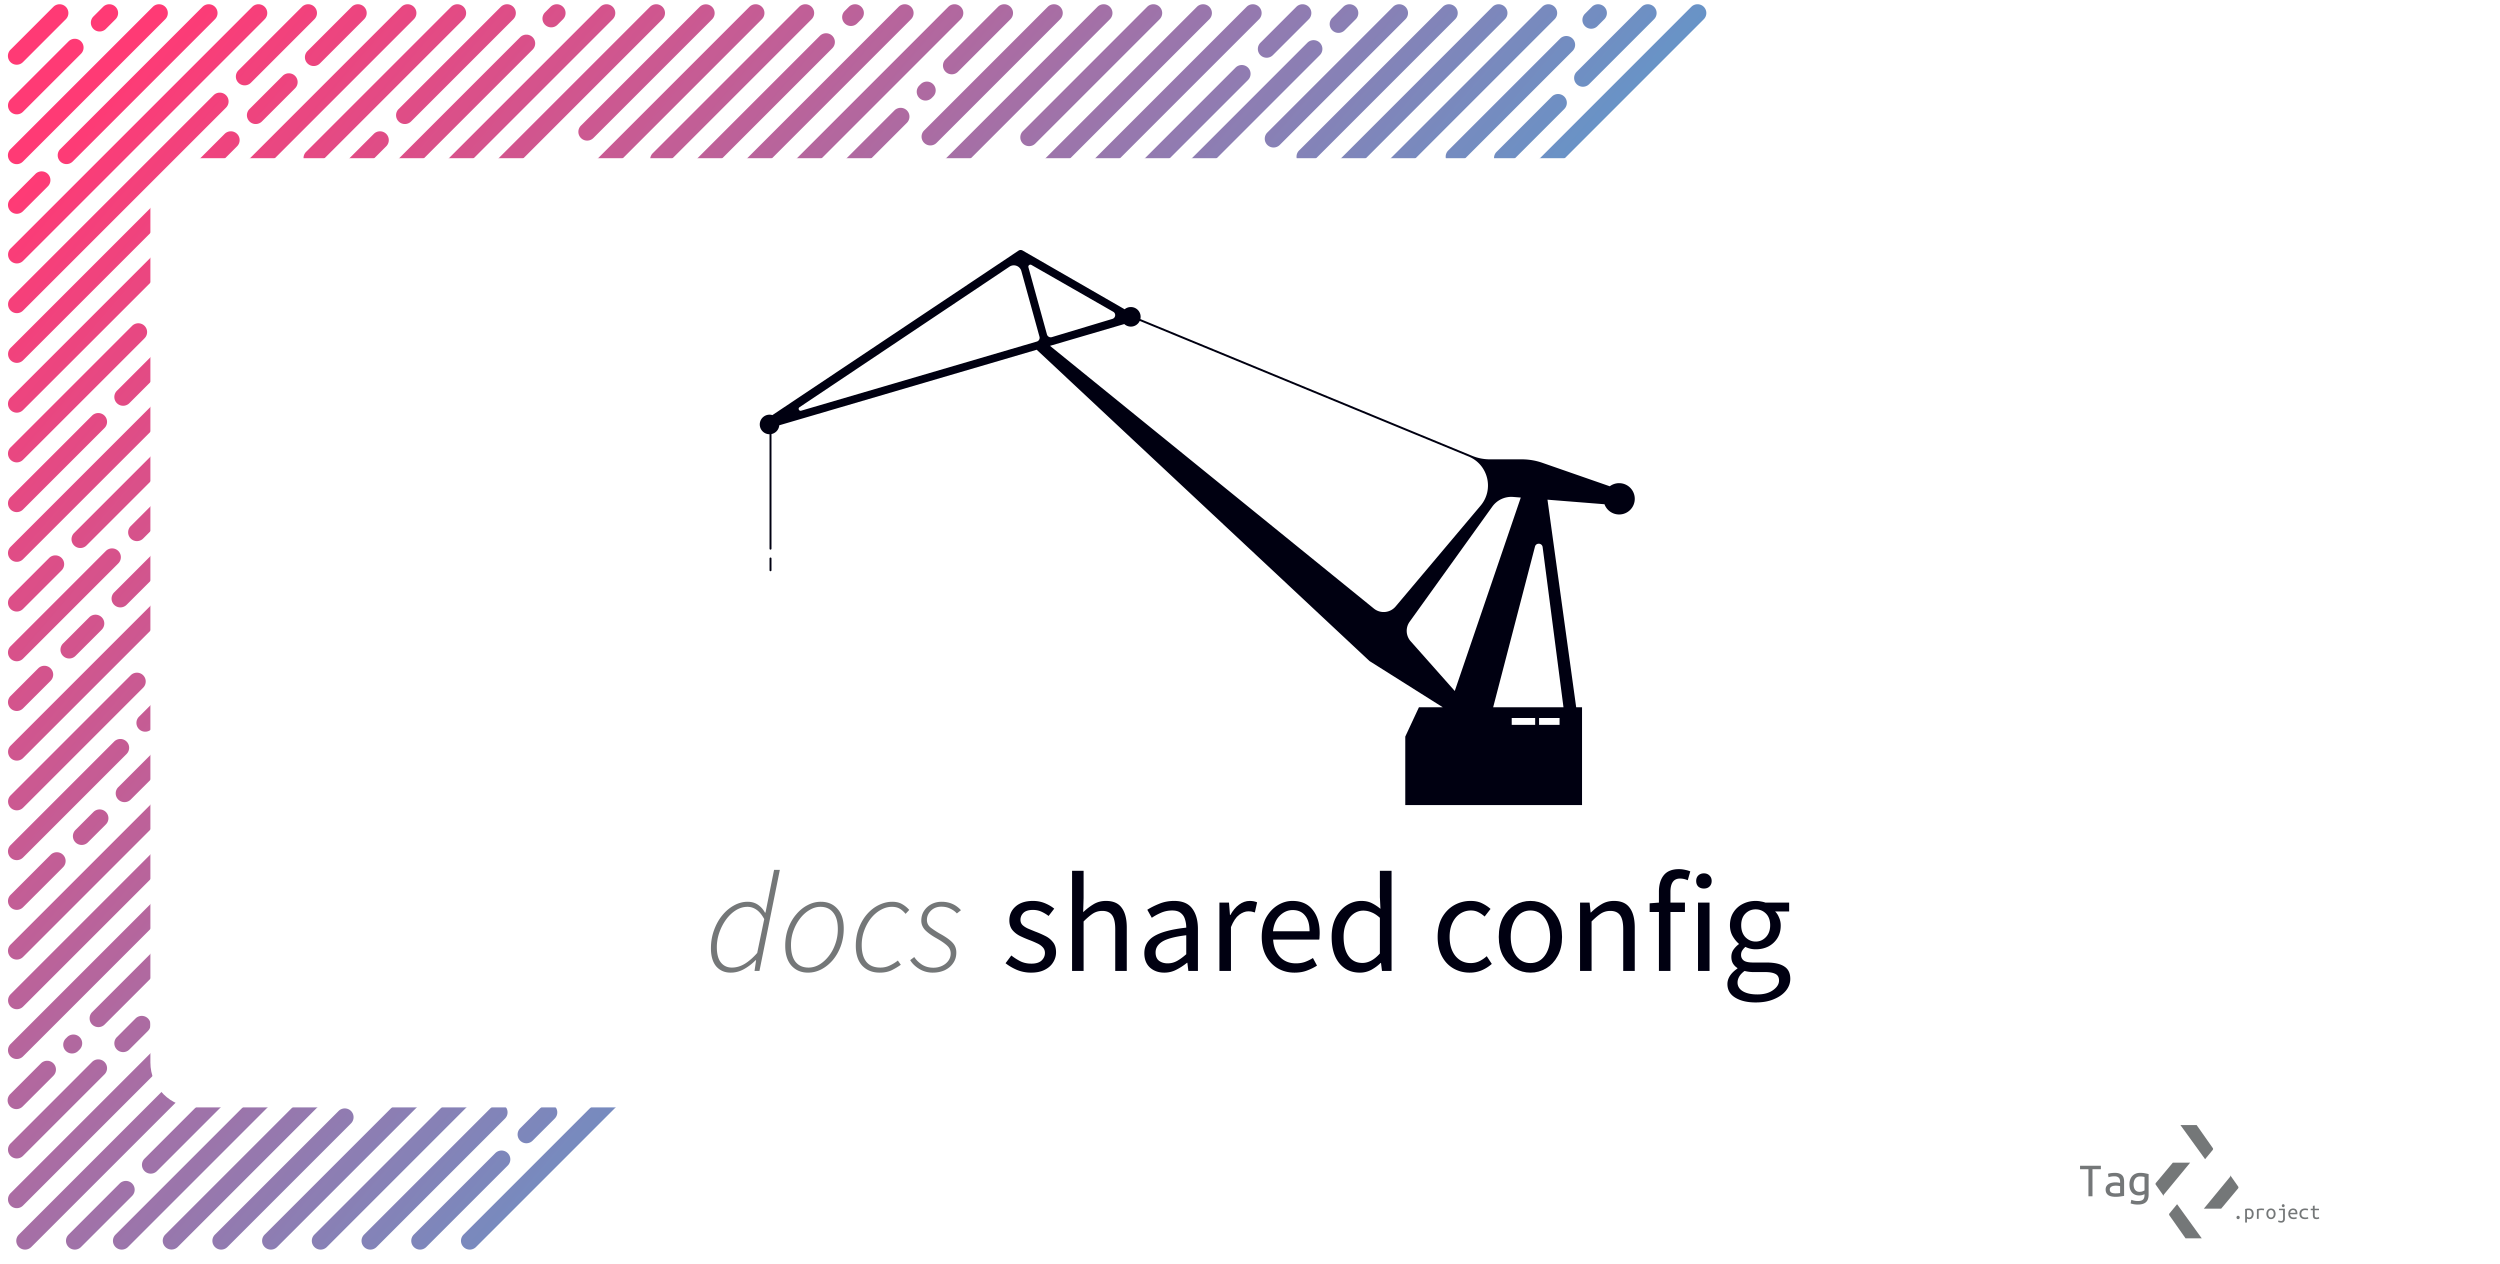 <svg width="1280" height="647" fill="none" xmlns="http://www.w3.org/2000/svg"><g clip-path="url(#a)"><g filter="url(#b)"><path d="M646.877 67.843a4.5 4.5 0 0 0 6.364 6.364L717.587 9.86a4.5 4.5 0 0 0-6.364-6.364l-64.346 64.347Z" fill="url(#c)"/><path d="M663.14 83.4a4.5 4.5 0 0 1 0-6.365l73.539-73.539a4.5 4.5 0 0 1 6.364 6.364L669.504 83.4a4.5 4.5 0 0 1-6.364 0Z" fill="url(#d)"/><path d="M3.41 76.328a4.5 4.5 0 1 0 6.363 6.364L82.606 9.86a4.5 4.5 0 0 0-6.364-6.364L3.41 76.328Z" fill="url(#e)"/><path d="M133.517 3.496a4.5 4.5 0 0 0-6.364 0L3.41 127.24a4.5 4.5 0 0 0 6.363 6.364L133.517 9.86a4.5 4.5 0 0 0 0-6.364Z" fill="url(#f)"/><path d="M45.836 8.446A4.5 4.5 0 0 0 52.2 14.81l4.95-4.95a4.5 4.5 0 1 0-6.364-6.364l-4.95 4.95Z" fill="url(#g)"/><path d="M25.33 3.496a4.5 4.5 0 0 1 6.364 6.364L9.774 31.78a4.5 4.5 0 1 1-6.364-6.363l21.92-21.92Z" fill="url(#h)"/><path d="M3.41 178.152a4.5 4.5 0 0 0 6.363 6.364L119.375 74.914a4.5 4.5 0 0 0-6.364-6.364L3.409 178.152Z" fill="url(#i)"/><path d="M3.41 108.148a4.5 4.5 0 0 1 0-6.364l12.727-12.728a4.5 4.5 0 1 1 6.364 6.364L9.773 108.148a4.5 4.5 0 0 1-6.363 0Z" fill="url(#j)"/><path d="M108.061 3.496a4.5 4.5 0 0 0-6.364 0L28.865 76.328a4.5 4.5 0 1 0 6.364 6.364L108.061 9.86a4.499 4.499 0 0 0 0-6.364Z" fill="url(#k)"/><path d="M120.082 36.023a4.5 4.5 0 0 0 6.364 6.364L158.973 9.86a4.5 4.5 0 0 0-6.364-6.364l-32.527 32.527Z" fill="url(#l)"/><path d="M3.41 57.236a4.5 4.5 0 0 1 0-6.364l29.698-29.698a4.5 4.5 0 0 1 6.364 6.364L9.773 57.236a4.5 4.5 0 0 1-6.363 0Z" fill="url(#m)"/><path d="M184.429 3.496a4.5 4.5 0 0 1 0 6.364l-22.628 22.628a4.5 4.5 0 0 1-6.364-6.364l22.628-22.628a4.5 4.5 0 0 1 6.364 0Z" fill="url(#n)"/><path d="M125.739 62.186a4.5 4.5 0 0 1 0-6.364l16.971-16.97a4.499 4.499 0 1 1 6.363 6.364l-16.97 16.97a4.5 4.5 0 0 1-6.364 0Z" fill="url(#o)"/><path d="M65.635 166.838a4.5 4.5 0 0 1 6.364 6.364L9.773 235.427a4.5 4.5 0 0 1-6.364-6.364l62.226-62.225Z" fill="url(#p)"/><path d="M3.41 286.339a4.5 4.5 0 0 1 0-6.364L264.331 19.053a4.5 4.5 0 0 1 6.364 6.364L9.773 286.339a4.5 4.5 0 0 1-6.364 0Z" fill="url(#q)"/><path d="M279.888 3.496a4.5 4.5 0 0 1 6.364 6.364l-2.828 2.829a4.5 4.5 0 0 1-6.364-6.364l2.828-2.829Z" fill="url(#r)"/><path d="M3.41 260.883a4.5 4.5 0 0 1 0-6.364L45.128 212.8a4.5 4.5 0 0 1 6.364 6.364l-41.72 41.719a4.499 4.499 0 0 1-6.364 0Z" fill="url(#s)"/><path d="M189.379 68.55a4.5 4.5 0 0 1 6.364 6.364L64.221 206.436a4.5 4.5 0 0 1-6.364-6.364L189.379 68.55Z" fill="url(#t)"/><path d="M235.34 3.496a4.499 4.499 0 0 0-6.363 0L154.73 77.742a4.5 4.5 0 0 0 6.364 6.364L235.34 9.86a4.499 4.499 0 0 0 0-6.364Z" fill="url(#u)"/><path d="M202.106 55.822a4.5 4.5 0 0 0 6.364 6.364L260.796 9.86a4.5 4.5 0 0 0-6.364-6.364l-52.326 52.326Z" fill="url(#v)"/><path d="M295.445 70.671a4.499 4.499 0 0 1 0-6.364l60.811-60.81a4.5 4.5 0 0 1 6.364 6.363l-60.811 60.811a4.5 4.5 0 0 1-6.364 0Z" fill="url(#w)"/><path d="M3.41 381.798a4.5 4.5 0 0 0 6.363 6.364L388.076 9.86a4.5 4.5 0 0 0-6.364-6.364L3.409 381.798Z" fill="url(#x)"/><path d="M424.138 18.346a4.5 4.5 0 0 0-6.364 0L69.17 366.949a4.5 4.5 0 0 0 6.364 6.364L424.138 24.71a4.5 4.5 0 0 0 0-6.364Z" fill="url(#y)"/><path d="M3.41 407.254a4.5 4.5 0 0 0 6.363 6.364L71.292 352.1a4.5 4.5 0 1 0-6.364-6.364L3.409 407.254Z" fill="url(#z)"/><path d="M56.443 309.674a4.5 4.5 0 0 1 0-6.364l19.091-19.092a4.5 4.5 0 1 1 6.364 6.364l-19.092 19.092a4.5 4.5 0 0 1-6.363 0Z" fill="url(#A)"/><path d="M107.354 48.751a4.5 4.5 0 0 1 6.364 6.364L9.773 159.06a4.5 4.5 0 0 1-6.363-6.364L107.354 48.751Z" fill="url(#B)"/><path d="M3.41 362.707a4.5 4.5 0 0 1 0-6.364L17.551 342.2a4.5 4.5 0 0 1 6.364 6.364L9.773 362.707a4.5 4.5 0 0 1-6.364 0Z" fill="url(#C)"/><path d="M52.2 282.096a4.5 4.5 0 0 1 6.364 6.364l-48.79 48.791a4.5 4.5 0 0 1-6.365-6.364l48.79-48.791Z" fill="url(#D)"/><path d="M3.41 311.795a4.5 4.5 0 0 1 0-6.364l19.799-19.799a4.5 4.5 0 0 1 6.363 6.364L9.773 311.795a4.5 4.5 0 0 1-6.364 0Z" fill="url(#E)"/><path d="M438.987 3.496a4.499 4.499 0 0 1 0 6.364l-2.121 2.122a4.5 4.5 0 0 1-6.364-6.364l2.121-2.122a4.5 4.5 0 0 1 6.364 0Z" fill="url(#F)"/><path d="M3.41 439.074a4.5 4.5 0 0 1 0-6.364l53.032-53.033a4.5 4.5 0 0 1 6.364 6.364L9.773 439.074a4.5 4.5 0 0 1-6.364 0Z" fill="url(#G)"/><path d="M30.28 329.473a4.499 4.499 0 1 0 6.364 6.363l13.434-13.435a4.499 4.499 0 0 0 0-6.363 4.499 4.499 0 0 0-6.363 0l-13.436 13.435Z" fill="url(#H)"/><path d="M413.531 3.496a4.5 4.5 0 0 0-6.364 0L332.214 78.45a4.5 4.5 0 0 0 6.364 6.364L413.531 9.86a4.499 4.499 0 0 0 0-6.364Z" fill="url(#I)"/><path d="M23.916 437.66a4.5 4.5 0 1 1 6.364 6.364L9.772 464.53a4.5 4.5 0 0 1-6.364-6.364l20.507-20.506Z" fill="url(#J)"/><path d="M36.644 431.296a4.5 4.5 0 0 1 0-6.364l9.192-9.192a4.5 4.5 0 0 1 6.364 6.364l-9.193 9.192a4.5 4.5 0 0 1-6.363 0Z" fill="url(#K)"/><path d="M58.564 403.012a4.5 4.5 0 0 0 6.364 6.364L464.443 9.86a4.5 4.5 0 0 0-6.364-6.364L58.564 403.012Z" fill="url(#L)"/><path d="M540.811 3.496a4.5 4.5 0 0 0-6.364 0l-63.286 63.286a4.5 4.5 0 1 0 6.364 6.364L540.811 9.86a4.5 4.5 0 0 0 0-6.364Z" fill="url(#M)"/><path d="M521.719 67.136a4.5 4.5 0 0 0 6.364 6.364l63.639-63.64a4.5 4.5 0 0 0-6.364-6.364l-63.639 63.64Z" fill="url(#N)"/><path d="M33.108 638.478a4.5 4.5 0 0 1 0-6.364l26.163-26.163a4.5 4.5 0 0 1 6.364 6.364l-26.163 26.163a4.5 4.5 0 0 1-6.364 0Z" fill="url(#O)"/><path d="M171.347 568.828a4.5 4.5 0 0 1 6.364 6.364l-63.286 63.286a4.5 4.5 0 0 1-6.364-6.364l63.286-63.286Z" fill="url(#P)"/><path d="M680.111 15.517a4.499 4.499 0 0 1 0-6.364l5.657-5.657a4.5 4.5 0 0 1 6.364 6.364l-5.657 5.657a4.5 4.5 0 0 1-6.364 0Z" fill="url(#Q)"/><path d="M157.559 557.161a4.5 4.5 0 0 1 6.364 6.364l-74.954 74.953a4.5 4.5 0 0 1-6.363-6.364l74.953-74.953Z" fill="url(#R)"/><path d="M815.875 13.396a4.5 4.5 0 1 1-6.364-6.364l3.536-3.536a4.5 4.5 0 0 1 6.364 6.364l-3.536 3.536Z" fill="url(#S)"/><path d="M739.508 77.035a4.5 4.5 0 0 0 6.364 6.364l57.275-57.275a4.5 4.5 0 1 0-6.364-6.364l-57.275 57.275Z" fill="url(#T)"/><path d="M184.429 638.478a4.499 4.499 0 0 1 0-6.364l65.761-65.761a4.5 4.5 0 0 1 6.364 6.364l-65.761 65.761a4.499 4.499 0 0 1-6.364 0Z" fill="url(#U)"/><path d="M764.256 77.743a4.5 4.5 0 0 0 6.364 6.364l28.285-28.285a4.5 4.5 0 0 0-6.364-6.364l-28.285 28.285Z" fill="url(#V)"/><path d="M870.322 9.86a4.5 4.5 0 0 0-6.364-6.364L235.34 632.114a4.5 4.5 0 0 0 6.364 6.364L870.322 9.86Z" fill="url(#W)"/><path d="M805.269 36.73a4.5 4.5 0 0 0 6.364 6.364L844.867 9.86a4.5 4.5 0 0 0-6.364-6.364L805.269 36.73Z" fill="url(#X)"/><path d="M3.218 566.545a4.5 4.5 0 0 1 0-6.364l15.748-15.748a4.5 4.5 0 0 1 6.364 6.364L9.582 566.545a4.5 4.5 0 0 1-6.364 0Z" fill="url(#Y)"/><path d="M3.41 591.809a4.5 4.5 0 0 0 6.363 0l41.72-41.719a4.5 4.5 0 1 0-6.364-6.364l-41.72 41.719a4.5 4.5 0 0 0 0 6.364Z" fill="url(#Z)"/><path d="M38.765 537.362a4.5 4.5 0 1 0-6.364-6.364l-.707.707a4.5 4.5 0 1 0 6.364 6.364l.707-.707Z" fill="url(#aa)"/><path d="M475.757 43.094a4.5 4.5 0 0 1 0 6.364l-.707.707a4.5 4.5 0 1 1-6.364-6.364l.707-.707a4.5 4.5 0 0 1 6.364 0Z" fill="url(#ab)"/><path d="M515.355 3.496a4.5 4.5 0 0 0-6.364 0l-26.87 26.87a4.5 4.5 0 1 0 6.364 6.364l26.87-26.87a4.5 4.5 0 0 0 0-6.364Z" fill="url(#ac)"/><path d="M67.403 521.452a4.5 4.5 0 0 1 6.364 6.364l-9.546 9.546a4.5 4.5 0 0 1-6.364-6.364l9.546-9.546Z" fill="url(#ad)"/><path d="M264.332 584.031a4.5 4.5 0 0 1 0-6.364l11.314-11.314a4.5 4.5 0 0 1 6.364 6.364l-11.314 11.314a4.5 4.5 0 0 1-6.364 0Z" fill="url(#ae)"/><path d="M251.604 590.395a4.5 4.5 0 0 1 6.364 6.364l-41.719 41.719a4.499 4.499 0 0 1-6.364 0 4.499 4.499 0 0 1 0-6.364l41.719-41.719Z" fill="url(#af)"/><path d="M3.41 540.897a4.5 4.5 0 0 1 0-6.364l73.539-73.539a4.5 4.5 0 0 1 6.364 6.364l-73.54 73.539a4.499 4.499 0 0 1-6.364 0Z" fill="url(#ag)"/><path d="M661.726 3.496a4.5 4.5 0 0 1 6.364 6.364l-18.385 18.385a4.5 4.5 0 1 1-6.364-6.364l18.385-18.385Z" fill="url(#ah)"/><path d="M209.885 3.496a4.5 4.5 0 0 0-6.364 0L3.409 203.608a4.499 4.499 0 0 0 0 6.363 4.499 4.499 0 0 0 6.364 0L209.885 9.861a4.5 4.5 0 0 0 0-6.365Z" fill="url(#ai)"/><path d="M337.164 3.496a4.5 4.5 0 0 0-6.364 0L64.928 269.368a4.5 4.5 0 1 0 6.364 6.364L337.164 9.86a4.5 4.5 0 0 0 0-6.364Z" fill="url(#aj)"/><path d="M35.936 279.268a4.5 4.5 0 0 1 0-6.364L305.344 3.496a4.5 4.5 0 0 1 6.364 6.364L42.3 279.268a4.5 4.5 0 0 1-6.364 0Z" fill="url(#ak)"/><path d="M3.41 489.986a4.5 4.5 0 0 1 0-6.364L483.534 3.496a4.5 4.5 0 0 1 6.364 6.364L9.773 489.986a4.5 4.5 0 0 1-6.364 0Z" fill="url(#al)"/><path d="M3.41 509.078a4.5 4.5 0 0 0 6.363 6.364L462.322 62.893a4.5 4.5 0 0 0-6.364-6.364L3.409 509.078Z" fill="url(#am)"/><path d="M45.195 518.204a4.5 4.5 0 1 0 6.364 6.364L566.266 9.86a4.499 4.499 0 0 0 0-6.364 4.499 4.499 0 0 0-6.363 0L45.195 518.204Z" fill="url(#an)"/><path d="M9.773 617.265a4.5 4.5 0 0 1-6.364-6.364L610.814 3.496a4.5 4.5 0 0 1 6.364 6.364L9.773 617.265Z" fill="url(#ao)"/><path d="M636.27 3.496a4.5 4.5 0 0 1 6.364 6.364L14.016 638.478a4.5 4.5 0 0 1-6.364-6.364L636.27 3.496Z" fill="url(#ap)"/><path d="M71.999 599.587a4.5 4.5 0 0 1 0-6.364L630.613 34.609a4.5 4.5 0 0 1 6.364 6.364L78.363 599.587a4.499 4.499 0 0 1-6.364 0Z" fill="url(#aq)"/><path d="M57.15 638.478a4.5 4.5 0 0 0 6.364 0L673.747 28.245a4.5 4.5 0 0 0-6.364-6.364L57.15 632.114a4.5 4.5 0 0 0 0 6.364Z" fill="url(#ar)"/><path d="M762.135 3.496a4.5 4.5 0 0 1 6.364 6.364L139.881 638.478a4.5 4.5 0 0 1-6.364-6.364L762.135 3.496Z" fill="url(#as)"/><path d="M793.955 3.496a4.5 4.5 0 0 0-6.364 0L158.973 632.114a4.5 4.5 0 0 0 6.364 6.364L793.955 9.86a4.5 4.5 0 0 0 0-6.364Z" fill="url(#at)"/></g><g filter="url(#au)"><path d="M75 100c0-12.703 10.297-23 23-23h1084c12.7 0 23 10.297 23 23v440c0 12.703-10.3 23-23 23H98c-12.703 0-23-10.297-23-23V100Z" fill="#fff"/></g><g filter="url(#av)"><path d="m1138.97 595.838-8.3-11.814h-8.3l12.64 17.478 3.89-4.721a.818.818 0 0 0 .07-.943Z" fill="#747778"/></g><g filter="url(#aw)"><path d="M1142.89 602.488a.813.813 0 0 0 .04-1.001l-4.1-5.838c.17.296.14.675-.08.943l-13.39 16.249h8.87l8.66-10.353Z" fill="#747778"/></g><g filter="url(#ax)"><path d="m1104.7 606.214 8.3 11.814h8.3l-12.63-17.479-3.89 4.722a.837.837 0 0 0-.08.943Z" fill="#747778"/></g><g filter="url(#ay)"><path d="M1100.83 599.636a.812.812 0 0 0-.04 1l4.11 5.839a.82.82 0 0 1 .07-.944l13.39-16.249h-8.87l-8.66 10.354Z" fill="#747778"/></g><g filter="url(#az)" fill="#747778"><path d="M1143.74 617.353c0 .224-.08.423-.23.595a.75.75 0 0 1-.59.258c-.26 0-.46-.086-.61-.258a.875.875 0 0 1-.22-.595c0-.232.07-.434.22-.606s.35-.258.61-.258c.24 0 .44.086.59.258.15.172.23.374.23.606Z"/><path fill-rule="evenodd" clip-rule="evenodd" d="M1150.88 615.479c0 .396-.06.763-.16 1.099-.1.33-.24.614-.44.853-.19.24-.42.427-.69.562-.28.134-.6.202-.95.202-.27 0-.52-.034-.73-.101a1.609 1.609 0 0 1-.47-.225v2.054h-.93v-6.902c.2-.06.46-.12.77-.18.33-.06.69-.089 1.1-.089.38 0 .72.063 1.03.19.3.127.56.311.78.55.22.232.39.516.51.853.12.337.18.715.18 1.134Zm-.96 0c0-.606-.14-1.074-.42-1.403a1.405 1.405 0 0 0-1.12-.505c-.25 0-.45.011-.6.033-.14.023-.26.049-.34.079v3.288c.11.098.26.187.46.27.2.082.41.123.63.123.25 0 .46-.049.63-.146.18-.097.32-.228.44-.393.11-.172.19-.37.24-.594.06-.232.08-.483.08-.752Z"/><path d="M1152.53 618.071v-4.927a7.042 7.042 0 0 1 2.99-.359c.22.015.46.053.72.112l-.17.82a3.324 3.324 0 0 0-.64-.124 5.293 5.293 0 0 0-1.98.157v4.321h-.92Z"/><path fill-rule="evenodd" clip-rule="evenodd" d="M1162.1 615.467c0 .412-.06.786-.18 1.123-.11.329-.27.613-.48.853-.21.239-.46.426-.75.561-.29.127-.61.191-.96.191-.33 0-.65-.064-.94-.191a2.32 2.32 0 0 1-.74-.561c-.21-.24-.38-.524-.49-.853a3.33 3.33 0 0 1-.17-1.123c0-.411.05-.785.17-1.122.11-.337.28-.621.49-.853.21-.239.46-.423.74-.55.29-.134.61-.202.94-.202.35 0 .67.068.96.202.29.127.54.311.75.55.21.232.37.516.48.853.12.337.18.711.18 1.122Zm-.95 0c0-.591-.13-1.055-.38-1.391a1.23 1.23 0 0 0-1.04-.516c-.42 0-.76.172-1.02.516-.25.336-.37.8-.37 1.391 0 .584.12 1.048.37 1.392.26.337.6.505 1.02.505.44 0 .78-.168 1.04-.505.25-.344.38-.808.38-1.392Z"/><path d="M1166.01 612.056c-.2 0-.37-.068-.51-.202-.14-.135-.21-.318-.21-.55 0-.232.07-.415.21-.55a.707.707 0 0 1 .51-.202c.2 0 .37.067.5.202.14.135.22.318.22.55 0 .232-.08.415-.22.55a.672.672 0 0 1-.5.202Zm-2.18 1.582v-.774h3.03v5.151c0 .359-.05.662-.16.909a1.524 1.524 0 0 1-.98.954c-.22.067-.45.101-.7.101-.28 0-.57-.03-.86-.09-.29-.06-.56-.153-.81-.28l.28-.786c.18.09.39.165.62.224.23.068.45.101.66.101.3 0 .54-.078.74-.235.19-.15.29-.445.29-.887v-4.388h-2.11Z"/><path fill-rule="evenodd" clip-rule="evenodd" d="M1171.07 612.74c.7 0 1.25.221 1.63.662.38.434.57 1.097.57 1.987v.325h-3.73c.04.539.22.951.53 1.235.32.277.77.415 1.35.415.33 0 .61-.026.84-.078.23-.053.41-.109.53-.169l.12.786c-.11.06-.31.123-.61.191-.29.067-.62.101-.98.101-.45 0-.85-.068-1.19-.202a2.358 2.358 0 0 1-.84-.573c-.23-.239-.4-.524-.51-.853a3.479 3.479 0 0 1-.17-1.088c0-.464.07-.868.21-1.212.15-.345.33-.629.57-.853.23-.225.49-.393.78-.505.29-.113.59-.169.9-.169Zm1.26 2.222c0-.441-.12-.789-.35-1.043-.23-.262-.54-.393-.92-.393-.22 0-.42.041-.6.123-.17.083-.32.191-.45.326-.12.134-.22.288-.3.46-.07.172-.12.348-.14.527h2.76Z"/><path d="M1174.33 615.479c0-.472.07-.879.22-1.224a2.36 2.36 0 0 1 1.53-1.346c.35-.113.72-.169 1.12-.169.25 0 .5.019.75.056.26.03.52.09.81.18l-.21.797c-.25-.09-.48-.146-.69-.169a4.35 4.35 0 0 0-.62-.044c-.27 0-.52.037-.76.112-.24.067-.45.179-.63.336-.17.15-.31.348-.41.595-.11.24-.16.531-.16.876 0 .329.05.613.15.853.09.232.23.426.4.583.18.15.39.262.64.337.25.075.52.112.82.112.24 0 .47-.011.68-.034.23-.03.47-.089.73-.179l.14.774c-.26.097-.53.165-.8.202-.27.045-.56.068-.87.068-.42 0-.81-.057-1.16-.169-.35-.12-.64-.292-.9-.516a2.28 2.28 0 0 1-.58-.842c-.14-.344-.2-.74-.2-1.189Zm7.79-2.615h2.2v.774h-2.2v2.424c0 .262.01.475.05.64.04.165.1.299.18.404.09.097.2.165.34.202.13.037.3.056.49.056.27 0 .49-.022.65-.067.17-.045.32-.105.47-.18l.14.786c-.11.045-.27.104-.51.179-.22.075-.5.113-.84.113-.39 0-.71-.045-.95-.135-.25-.09-.44-.225-.59-.404a1.8 1.8 0 0 1-.28-.662c-.05-.27-.08-.58-.08-.932v-2.424h-1.1v-.774h1.1v-1.459l.93-.157v1.616Z"/></g><g filter="url(#aA)" fill="#747778"><path d="M1072.64 590.867v1.768h-4.29v13.863h-2.07v-13.863h-4.3v-1.768h10.66Z"/><path fill-rule="evenodd" clip-rule="evenodd" d="M1079.87 594.503c.87 0 1.6.11 2.19.329.61.218 1.1.521 1.47.909.37.387.63.858.78 1.414.15.555.23 1.161.23 1.818v7.323c-.49.084-1.14.185-1.95.303-.79.117-1.6.176-2.45.176-.64 0-1.26-.059-1.86-.176a4.818 4.818 0 0 1-1.62-.556 3.32 3.32 0 0 1-1.14-1.161c-.28-.489-.43-1.112-.43-1.869 0-.673.15-1.237.43-1.692.31-.471.68-.85 1.14-1.136.47-.286 1-.488 1.59-.606a8.355 8.355 0 0 1 1.82-.202c.82 0 1.63.092 2.42.278v-.581c0-.354-.04-.69-.12-1.01-.07-.337-.21-.64-.43-.909-.2-.27-.49-.48-.86-.632-.36-.168-.82-.252-1.39-.252-.72 0-1.36.05-1.89.151-.54.101-.96.202-1.24.303l-.25-1.717c.28-.134.75-.252 1.41-.353.67-.101 1.39-.152 2.15-.152Zm.2 10.505c.52 0 .98-.017 1.39-.051.42-.033.76-.075 1.03-.126v-3.485a5.872 5.872 0 0 0-.98-.202c-.37-.05-.77-.075-1.19-.075-.39 0-.77.033-1.14.101-.37.05-.69.151-.98.303-.29.151-.52.353-.71.606-.18.235-.28.538-.28.909 0 .757.26 1.288.76 1.591.52.286 1.22.429 2.1.429Zm14.92.404c-.23.134-.59.278-1.08.429-.49.152-1.05.227-1.69.227-.69 0-1.34-.109-1.95-.328a4.558 4.558 0 0 1-1.56-1.035 5.19 5.19 0 0 1-1.06-1.768c-.26-.724-.38-1.574-.38-2.55 0-.859.11-1.641.35-2.349.25-.723.61-1.346 1.06-1.868a4.76 4.76 0 0 1 1.72-1.212c.67-.303 1.44-.455 2.3-.455 1.01 0 1.87.076 2.57.228.73.134 1.33.269 1.82.404v10.454c0 1.818-.46 3.131-1.39 3.939-.91.808-2.29 1.212-4.14 1.212-.76 0-1.45-.059-2.07-.177-.61-.118-1.15-.261-1.62-.429l.38-1.844c.44.186.94.337 1.49.455.57.118 1.2.177 1.87.177 1.21 0 2.08-.244 2.6-.733.52-.488.78-1.279.78-2.373v-.404Zm0-8.788c-.2-.067-.48-.126-.83-.176-.35-.068-.83-.101-1.44-.101-1.08 0-1.9.37-2.47 1.111-.56.74-.84 1.725-.84 2.954 0 .673.08 1.254.23 1.742.17.472.39.867.66 1.187.28.303.6.531.96.682.35.135.73.202 1.13.202.53 0 1.01-.076 1.47-.227.47-.152.85-.329 1.13-.531v-6.843Z"/></g></g><path d="M520.752 496.624a18.839 18.839 0 0 0 7.128 1.368c2.784 0 5.112-.48 6.984-1.44 1.92-.96 3.36-2.232 4.32-3.816a9.469 9.469 0 0 0 1.512-5.184c0-2.208-.552-3.96-1.656-5.256-1.056-1.344-2.4-2.4-4.032-3.168a50.145 50.145 0 0 0-4.968-2.16 502.929 502.929 0 0 1-3.672-1.512c-1.152-.528-2.088-1.128-2.808-1.8-.72-.72-1.08-1.632-1.08-2.736 0-1.344.504-2.52 1.512-3.528 1.056-1.008 2.688-1.512 4.896-1.512 1.536 0 2.952.288 4.248.864a18.809 18.809 0 0 1 3.744 2.232l2.88-3.744c-1.344-1.104-2.952-2.04-4.824-2.808-1.872-.768-3.888-1.152-6.048-1.152-3.792 0-6.768.96-8.928 2.88-2.112 1.872-3.168 4.224-3.168 7.056 0 1.968.504 3.6 1.512 4.896 1.008 1.248 2.304 2.28 3.888 3.096a60.935 60.935 0 0 0 4.824 2.088 43.804 43.804 0 0 1 3.744 1.584c1.248.528 2.256 1.2 3.024 2.016.816.816 1.224 1.824 1.224 3.024 0 1.488-.576 2.784-1.728 3.888-1.152 1.056-2.88 1.584-5.184 1.584-2.064 0-3.912-.384-5.544-1.152a28.226 28.226 0 0 1-4.752-3.024l-2.952 3.96c1.68 1.344 3.648 2.496 5.904 3.456Zm28.148-50.76v51.264h5.904v-25.344c1.776-1.776 3.36-3.12 4.752-4.032 1.44-.912 3.048-1.368 4.824-1.368 2.304 0 3.984.744 5.04 2.232 1.056 1.488 1.584 3.864 1.584 7.128v21.384h5.904v-22.176c0-4.464-.864-7.848-2.592-10.152-1.68-2.352-4.368-3.528-8.064-3.528-2.4 0-4.536.576-6.408 1.728-1.824 1.104-3.576 2.448-5.256 4.032l.216-7.2v-13.968H548.9Z" fill="#001"/><path fill-rule="evenodd" clip-rule="evenodd" d="M588.784 495.4c1.968 1.728 4.416 2.592 7.344 2.592 2.208 0 4.272-.504 6.192-1.512a29.905 29.905 0 0 0 5.4-3.528h.216l.504 4.176h4.896v-21.456c0-4.368-.96-7.848-2.88-10.44-1.92-2.64-5.016-3.96-9.288-3.96-2.784 0-5.376.504-7.776 1.512-2.352.96-4.344 1.968-5.976 3.024l2.304 4.104c1.392-.96 2.976-1.824 4.752-2.592 1.776-.768 3.672-1.152 5.688-1.152 1.92 0 3.384.432 4.392 1.296 1.056.816 1.776 1.896 2.16 3.24.432 1.344.648 2.76.648 4.248-7.44.816-12.888 2.256-16.344 4.32-3.408 2.016-5.112 4.944-5.112 8.784 0 3.12.96 5.568 2.88 7.344Zm13.824-3.384a9.734 9.734 0 0 1-4.752 1.224c-1.728 0-3.192-.432-4.392-1.296-1.2-.912-1.8-2.352-1.8-4.32 0-2.256 1.152-4.104 3.456-5.544 2.352-1.44 6.432-2.52 12.24-3.24v9.72c-1.68 1.488-3.264 2.64-4.752 3.456Z" fill="#001"/><path d="M624.345 462.136v34.992h5.904v-22.464c1.2-2.976 2.592-5.064 4.176-6.264 1.632-1.2 3.192-1.8 4.68-1.8.72 0 1.32.048 1.8.144.48.096 1.008.24 1.584.432l1.152-5.184c-1.104-.48-2.352-.72-3.744-.72-1.968 0-3.816.648-5.544 1.944-1.728 1.296-3.192 3.048-4.392 5.256h-.216l-.504-6.336h-4.896Z" fill="#001"/><path fill-rule="evenodd" clip-rule="evenodd" d="M654.291 495.832c2.544 1.44 5.376 2.16 8.496 2.16 2.4 0 4.536-.36 6.408-1.08 1.92-.72 3.624-1.56 5.112-2.52l-2.088-3.888a21.704 21.704 0 0 1-4.104 2.016c-1.392.48-2.928.72-4.608.72-3.36 0-6.096-1.104-8.208-3.312-2.064-2.208-3.216-5.16-3.456-8.856h23.616a7.03 7.03 0 0 0 .144-1.512c.048-.624.072-1.248.072-1.872 0-4.992-1.224-8.976-3.672-11.952-2.4-2.976-5.832-4.464-10.296-4.464-2.64 0-5.16.744-7.56 2.232-2.4 1.488-4.368 3.6-5.904 6.336-1.488 2.736-2.232 6.024-2.232 9.864 0 3.792.744 7.056 2.232 9.792 1.488 2.736 3.504 4.848 6.048 6.336Zm16.2-19.008h-18.72c.384-3.456 1.536-6.12 3.456-7.992 1.968-1.92 4.176-2.88 6.624-2.88 2.736 0 4.848.936 6.336 2.808 1.536 1.824 2.304 4.512 2.304 8.064Zm15.271 16.416c2.64 3.168 6.144 4.752 10.512 4.752 2.064 0 4.008-.48 5.832-1.44 1.824-1.008 3.408-2.184 4.752-3.528h.216l.504 4.104h4.896v-51.264h-5.976v13.464l.288 5.976c-1.536-1.248-3.048-2.232-4.536-2.952-1.488-.72-3.24-1.08-5.256-1.08-2.64 0-5.136.744-7.488 2.232-2.304 1.488-4.176 3.624-5.616 6.408-1.392 2.736-2.088 6-2.088 9.792 0 5.808 1.32 10.32 3.96 13.536Zm20.736-5.04c-2.88 3.216-5.856 4.824-8.928 4.824-3.072 0-5.448-1.176-7.128-3.528-1.68-2.4-2.52-5.688-2.52-9.864 0-2.688.456-5.016 1.368-6.984.912-2.016 2.112-3.576 3.6-4.68 1.536-1.152 3.24-1.728 5.112-1.728 1.44 0 2.832.288 4.176.864 1.392.528 2.832 1.464 4.32 2.808V488.2Z" fill="#001"/><path d="M744.146 495.832c2.496 1.44 5.28 2.16 8.351 2.16 2.112 0 4.128-.384 6.049-1.152a19.444 19.444 0 0 0 5.256-3.312l-2.592-3.96c-1.056.96-2.28 1.8-3.672 2.52-1.392.672-2.904 1.008-4.537 1.008-3.216 0-5.832-1.224-7.847-3.672-1.968-2.496-2.952-5.736-2.952-9.72 0-2.688.456-5.04 1.368-7.056.959-2.064 2.256-3.648 3.887-4.752 1.681-1.152 3.577-1.728 5.689-1.728 1.392 0 2.639.288 3.743.864a14.467 14.467 0 0 1 3.241 2.232l3.024-3.888c-1.201-1.104-2.641-2.064-4.321-2.88-1.631-.816-3.6-1.224-5.903-1.224-2.977 0-5.761.72-8.353 2.16-2.543 1.44-4.608 3.528-6.192 6.264-1.535 2.736-2.304 6.072-2.304 10.008 0 3.84.72 7.128 2.161 9.864 1.44 2.736 3.408 4.824 5.904 6.264Z" fill="#001"/><path fill-rule="evenodd" clip-rule="evenodd" d="M775.579 495.832c2.496 1.44 5.16 2.16 7.992 2.16 2.88 0 5.544-.72 7.992-2.16 2.448-1.44 4.416-3.528 5.904-6.264 1.536-2.736 2.304-6.024 2.304-9.864 0-3.936-.768-7.272-2.304-10.008-1.488-2.736-3.456-4.824-5.904-6.264-2.448-1.44-5.112-2.16-7.992-2.16-2.832 0-5.496.72-7.992 2.16-2.448 1.44-4.44 3.528-5.976 6.264-1.488 2.736-2.232 6.072-2.232 10.008 0 3.84.744 7.128 2.232 9.864 1.536 2.736 3.528 4.824 5.976 6.264Zm15.264-6.408c-1.824 2.448-4.248 3.672-7.272 3.672-2.976 0-5.4-1.224-7.272-3.672-1.872-2.496-2.808-5.736-2.808-9.72 0-4.032.936-7.296 2.808-9.792 1.872-2.496 4.296-3.744 7.272-3.744 3.024 0 5.448 1.248 7.272 3.744 1.872 2.496 2.808 5.76 2.808 9.792 0 3.984-.936 7.224-2.808 9.72Z" fill="#001"/><path d="M813.882 462.136h-4.896v34.992h5.904v-25.344c1.776-1.776 3.36-3.12 4.752-4.032 1.44-.912 3.048-1.368 4.824-1.368 2.304 0 3.984.744 5.04 2.232 1.056 1.488 1.584 3.864 1.584 7.128v21.384h5.904v-22.176c0-4.464-.864-7.848-2.592-10.152-1.68-2.352-4.368-3.528-8.064-3.528-2.4 0-4.536.576-6.408 1.728-1.872 1.104-3.648 2.496-5.328 4.176h-.216l-.504-5.04Zm35.487 4.824v30.168h5.904V466.96h7.416v-4.824h-7.416v-5.544c0-4.512 1.632-6.768 4.896-6.768 1.344 0 2.664.288 3.96.864l1.296-4.536c-.768-.336-1.656-.6-2.664-.792a13.636 13.636 0 0 0-3.168-.36c-3.504 0-6.096 1.056-7.776 3.168-1.632 2.064-2.448 4.872-2.448 8.424v5.544l-4.752.36v4.464h4.752Zm25.919-4.824h-5.904v34.992h5.904v-34.992Zm-5.76-8.208c.768.672 1.728 1.008 2.88 1.008s2.088-.336 2.808-1.008c.768-.72 1.152-1.68 1.152-2.88 0-1.152-.384-2.088-1.152-2.808-.72-.72-1.656-1.08-2.808-1.08s-2.112.36-2.88 1.08c-.72.72-1.08 1.656-1.08 2.808 0 1.2.36 2.16 1.08 2.88Z" fill="#001"/><path fill-rule="evenodd" clip-rule="evenodd" d="M888.471 510.808c2.688 1.632 6.168 2.448 10.44 2.448 3.648 0 6.792-.576 9.432-1.728 2.64-1.104 4.68-2.568 6.12-4.392 1.44-1.824 2.16-3.816 2.16-5.976 0-2.928-1.032-5.04-3.096-6.336-2.016-1.344-5.064-2.016-9.144-2.016h-6.768c-2.352 0-3.984-.36-4.896-1.08-.864-.72-1.296-1.632-1.296-2.736 0-.96.216-1.752.648-2.376a8.054 8.054 0 0 1 1.584-1.8 11.591 11.591 0 0 0 5.256 1.224c2.4 0 4.56-.48 6.48-1.44a11.895 11.895 0 0 0 4.608-4.248c1.152-1.824 1.728-3.984 1.728-6.48 0-1.488-.288-2.856-.864-4.104-.528-1.296-1.2-2.328-2.016-3.096h7.2v-4.536h-12.168c-.624-.24-1.368-.432-2.232-.576a12.584 12.584 0 0 0-2.736-.288c-2.352 0-4.536.504-6.552 1.512s-3.624 2.448-4.824 4.32c-1.2 1.872-1.8 4.08-1.8 6.624 0 2.064.456 3.912 1.368 5.544.96 1.632 2.016 2.928 3.168 3.888v.288c-.912.624-1.776 1.488-2.592 2.592-.816 1.104-1.224 2.4-1.224 3.888 0 1.344.288 2.496.864 3.456.624.96 1.368 1.704 2.232 2.232v.288c-1.584 1.056-2.832 2.256-3.744 3.6-.912 1.392-1.368 2.832-1.368 4.32 0 3.024 1.344 5.352 4.032 6.984Zm15.624-30.96c-1.44 1.488-3.168 2.232-5.184 2.232s-3.768-.744-5.256-2.232c-1.44-1.536-2.16-3.576-2.16-6.12s.72-4.536 2.16-5.976c1.44-1.44 3.192-2.16 5.256-2.16s3.816.72 5.256 2.16c1.44 1.44 2.16 3.432 2.16 5.976s-.744 4.584-2.232 6.12Zm3.744 27.072c-2.016 1.488-4.704 2.232-8.064 2.232-3.168 0-5.664-.552-7.488-1.656-1.776-1.104-2.664-2.592-2.664-4.464 0-1.008.288-2.016.864-3.024.576-1.008 1.488-1.968 2.736-2.88a19.43 19.43 0 0 0 2.304.432c.816.096 1.56.144 2.232.144h6.048c2.256 0 3.984.312 5.184.936 1.248.624 1.872 1.752 1.872 3.384 0 1.824-1.008 3.456-3.024 4.896Z" fill="#001"/><path fill-rule="evenodd" clip-rule="evenodd" d="M366.736 494.824c1.872 2.112 4.32 3.168 7.344 3.168 2.4 0 4.68-.6 6.84-1.8a25.49 25.49 0 0 0 5.904-4.536h.288l-.792 5.472h2.52l10.44-51.768h-2.952l-4.392 21.888h-.288c-.912-1.68-2.112-3.024-3.6-4.032s-3.24-1.512-5.256-1.512c-2.4 0-4.728.624-6.984 1.872-2.208 1.2-4.2 2.88-5.976 5.04-1.776 2.16-3.192 4.704-4.248 7.632-1.056 2.88-1.584 5.976-1.584 9.288 0 4.032.912 7.128 2.736 9.288Zm14.616-1.368c-2.16 1.296-4.368 1.944-6.624 1.944-2.352 0-4.224-.864-5.616-2.592-1.392-1.728-2.088-4.344-2.088-7.848 0-2.592.432-5.112 1.296-7.56.864-2.448 2.016-4.656 3.456-6.624 1.488-2.016 3.168-3.6 5.04-4.752 1.872-1.152 3.84-1.728 5.904-1.728 1.632 0 3.144.48 4.536 1.44 1.44.96 2.784 2.568 4.032 4.824l-3.6 17.352c-2.064 2.352-4.176 4.2-6.336 5.544Zm23.855.936c2.16 2.4 4.992 3.6 8.496 3.6 2.352 0 4.608-.552 6.768-1.656 2.208-1.152 4.176-2.736 5.904-4.752 1.728-2.064 3.096-4.464 4.104-7.2 1.008-2.784 1.512-5.784 1.512-9 0-4.368-1.08-7.728-3.24-10.08-2.112-2.4-4.944-3.6-8.496-3.6-2.352 0-4.608.576-6.768 1.728-2.16 1.104-4.104 2.688-5.832 4.752-1.728 2.016-3.096 4.392-4.104 7.128-1.008 2.736-1.512 5.736-1.512 9 0 4.32 1.056 7.68 3.168 10.08Zm14.256-.504c-1.776 1.008-3.6 1.512-5.472 1.512-2.88 0-5.112-.984-6.696-2.952-1.536-1.968-2.304-4.824-2.304-8.568 0-2.64.432-5.136 1.296-7.488.864-2.352 2.016-4.44 3.456-6.264 1.44-1.824 3.048-3.24 4.824-4.248 1.776-1.056 3.6-1.584 5.472-1.584 2.832 0 5.016.984 6.552 2.952 1.584 1.92 2.376 4.752 2.376 8.496 0 2.64-.432 5.16-1.296 7.56-.816 2.352-1.944 4.44-3.384 6.264-1.44 1.824-3.048 3.264-4.824 4.32Z" fill="#747778"/><path d="M441.488 494.464c2.256 2.352 5.232 3.528 8.928 3.528 2.4 0 4.488-.432 6.264-1.296 1.776-.912 3.288-1.824 4.536-2.736l-1.512-2.16c-1.2.96-2.568 1.8-4.104 2.52-1.488.72-3.096 1.08-4.824 1.08-3.216 0-5.616-.984-7.2-2.952-1.584-1.968-2.376-4.824-2.376-8.568 0-2.64.432-5.136 1.296-7.488.864-2.352 2.016-4.44 3.456-6.264 1.488-1.824 3.144-3.24 4.968-4.248 1.872-1.056 3.768-1.584 5.688-1.584 1.584 0 2.88.288 3.888.864 1.056.576 2.112 1.488 3.168 2.736l1.872-2.016a14.029 14.029 0 0 0-3.744-3.024c-1.344-.768-3-1.152-4.968-1.152-2.304 0-4.584.552-6.84 1.656-2.208 1.056-4.2 2.592-5.976 4.608-1.776 2.016-3.192 4.416-4.248 7.2-1.056 2.736-1.584 5.784-1.584 9.144 0 4.368 1.104 7.752 3.312 10.152Zm29.21 1.656a13.213 13.213 0 0 0 6.84 1.872c2.256 0 4.296-.408 6.12-1.224 1.824-.864 3.264-2.064 4.32-3.6 1.104-1.536 1.656-3.36 1.656-5.472 0-1.248-.24-2.352-.72-3.312-.48-1.008-1.344-2.016-2.592-3.024-1.2-1.008-2.976-2.16-5.328-3.456a47.995 47.995 0 0 1-4.464-2.952c-1.296-1.056-1.944-2.376-1.944-3.96 0-1.824.696-3.408 2.088-4.752 1.392-1.344 3.144-2.016 5.256-2.016 1.776 0 3.312.336 4.608 1.008 1.344.624 2.472 1.44 3.384 2.448l2.088-1.656c-2.592-2.88-5.904-4.32-9.936-4.32-1.872 0-3.6.408-5.184 1.224a10.157 10.157 0 0 0-3.744 3.384c-.96 1.44-1.44 3.144-1.44 5.112 0 1.776.672 3.384 2.016 4.824 1.392 1.392 3.288 2.76 5.688 4.104 2.016 1.152 3.552 2.16 4.608 3.024 1.056.816 1.776 1.608 2.16 2.376.384.72.576 1.536.576 2.448 0 1.392-.408 2.64-1.224 3.744-.816 1.104-1.896 1.968-3.24 2.592-1.344.624-2.808.936-4.392.936-2.208 0-4.152-.528-5.832-1.584-1.68-1.104-3-2.4-3.96-3.888l-2.088 1.584c1.008 1.728 2.568 3.24 4.68 4.536Z" fill="#747778"/><g filter="url(#aB)" fill="#001"><path fill-rule="evenodd" clip-rule="evenodd" d="M583.816 158.353a4.971 4.971 0 0 1 3.184-1.148 5.005 5.005 0 0 1 4.869 6.152l169.842 70.02c2.897 1.195 6 1.809 9.132 1.809h16.342c3.574 0 7.123.6 10.5 1.775l34.526 12.016a7.95 7.95 0 0 1 4.789-1.595c4.418 0 8 3.589 8 8.016s-3.582 8.015-8 8.015c-3.446 0-6.383-2.183-7.509-5.243l-29.183-2.333L815 362.107h3v50.098h-90.5v-35.069l7-15.029h12.179l-37.486-23.649-170.39-159.39-131.82 38.675a5.01 5.01 0 0 1-3.983 4.49v58.715a.501.501 0 0 1-1 0v-58.615c-2.761 0-5-2.243-5-5.01a5.005 5.005 0 0 1 6.463-4.792l126.006-84.194a1.995 1.995 0 0 1 2.106-.07l52.241 30.086Zm198.928 96.081 3.901.311-33.805 99.042-22.585-25.459a8.027 8.027 0 0 1-.514-10.006l42.308-58.925a11.992 11.992 0 0 1 10.695-4.963Zm-204.782-94.817c1.526.874 1.266 3.153-.417 3.659l-31.001 9.33a1.998 1.998 0 0 1-2.503-1.385l-9.49-34.377c-.246-.891.687-1.648 1.505-1.22l41.906 23.993Zm-32.366 17.458L711.41 311.577a7.989 7.989 0 0 0 11.146-1.058l43.509-51.624c6.999-8.305 3.896-21.033-6.136-25.169l-168.384-69.419a5.002 5.002 0 0 1-4.545 2.918 4.978 4.978 0 0 1-3.37-1.309l-38.034 11.159Zm-14.657-38.279c-.726-2.632-3.81-3.781-6.077-2.264l-107.501 71.95c-.952.637-.262 2.117.836 1.795l120.659-35.4a2.006 2.006 0 0 0 1.365-2.458l-9.282-33.623ZM808.5 362.107h-36l21.409-82.23c.555-2.13 3.634-1.936 3.919.247l10.672 81.983Zm-26.5 9.017v-3.507h12v3.507h-12Zm24.5-3.507H796v3.507h10.5v-3.507Z"/><path d="M402.5 285.457a.5.5 0 0 1 .5.501v6.011a.5.5 0 1 1-1 0v-6.011a.5.5 0 0 1 .5-.501Z"/></g><defs><linearGradient id="c" x1="3.506" y1="2.178" x2="816.433" y2="701.934" gradientUnits="userSpaceOnUse"><stop offset=".059" stop-color="#FF3A75"/><stop offset="1" stop-color="#00D1FF"/></linearGradient><linearGradient id="d" x1="3.506" y1="2.178" x2="816.433" y2="701.934" gradientUnits="userSpaceOnUse"><stop offset=".059" stop-color="#FF3A75"/><stop offset="1" stop-color="#00D1FF"/></linearGradient><linearGradient id="e" x1="3.506" y1="2.178" x2="816.433" y2="701.934" gradientUnits="userSpaceOnUse"><stop offset=".059" stop-color="#FF3A75"/><stop offset="1" stop-color="#00D1FF"/></linearGradient><linearGradient id="f" x1="3.506" y1="2.178" x2="816.433" y2="701.934" gradientUnits="userSpaceOnUse"><stop offset=".059" stop-color="#FF3A75"/><stop offset="1" stop-color="#00D1FF"/></linearGradient><linearGradient id="g" x1="3.506" y1="2.178" x2="816.433" y2="701.934" gradientUnits="userSpaceOnUse"><stop offset=".059" stop-color="#FF3A75"/><stop offset="1" stop-color="#00D1FF"/></linearGradient><linearGradient id="h" x1="3.506" y1="2.178" x2="816.433" y2="701.934" gradientUnits="userSpaceOnUse"><stop offset=".059" stop-color="#FF3A75"/><stop offset="1" stop-color="#00D1FF"/></linearGradient><linearGradient id="i" x1="3.506" y1="2.178" x2="816.433" y2="701.934" gradientUnits="userSpaceOnUse"><stop offset=".059" stop-color="#FF3A75"/><stop offset="1" stop-color="#00D1FF"/></linearGradient><linearGradient id="j" x1="3.506" y1="2.178" x2="816.433" y2="701.934" gradientUnits="userSpaceOnUse"><stop offset=".059" stop-color="#FF3A75"/><stop offset="1" stop-color="#00D1FF"/></linearGradient><linearGradient id="k" x1="3.506" y1="2.178" x2="816.433" y2="701.934" gradientUnits="userSpaceOnUse"><stop offset=".059" stop-color="#FF3A75"/><stop offset="1" stop-color="#00D1FF"/></linearGradient><linearGradient id="l" x1="3.506" y1="2.178" x2="816.433" y2="701.934" gradientUnits="userSpaceOnUse"><stop offset=".059" stop-color="#FF3A75"/><stop offset="1" stop-color="#00D1FF"/></linearGradient><linearGradient id="m" x1="3.506" y1="2.178" x2="816.433" y2="701.934" gradientUnits="userSpaceOnUse"><stop offset=".059" stop-color="#FF3A75"/><stop offset="1" stop-color="#00D1FF"/></linearGradient><linearGradient id="n" x1="3.506" y1="2.178" x2="816.433" y2="701.934" gradientUnits="userSpaceOnUse"><stop offset=".059" stop-color="#FF3A75"/><stop offset="1" stop-color="#00D1FF"/></linearGradient><linearGradient id="o" x1="3.506" y1="2.178" x2="816.433" y2="701.934" gradientUnits="userSpaceOnUse"><stop offset=".059" stop-color="#FF3A75"/><stop offset="1" stop-color="#00D1FF"/></linearGradient><linearGradient id="p" x1="3.506" y1="2.178" x2="816.433" y2="701.934" gradientUnits="userSpaceOnUse"><stop offset=".059" stop-color="#FF3A75"/><stop offset="1" stop-color="#00D1FF"/></linearGradient><linearGradient id="q" x1="3.506" y1="2.178" x2="816.433" y2="701.934" gradientUnits="userSpaceOnUse"><stop offset=".059" stop-color="#FF3A75"/><stop offset="1" stop-color="#00D1FF"/></linearGradient><linearGradient id="r" x1="3.506" y1="2.178" x2="816.433" y2="701.934" gradientUnits="userSpaceOnUse"><stop offset=".059" stop-color="#FF3A75"/><stop offset="1" stop-color="#00D1FF"/></linearGradient><linearGradient id="s" x1="3.506" y1="2.178" x2="816.433" y2="701.934" gradientUnits="userSpaceOnUse"><stop offset=".059" stop-color="#FF3A75"/><stop offset="1" stop-color="#00D1FF"/></linearGradient><linearGradient id="t" x1="3.506" y1="2.178" x2="816.433" y2="701.934" gradientUnits="userSpaceOnUse"><stop offset=".059" stop-color="#FF3A75"/><stop offset="1" stop-color="#00D1FF"/></linearGradient><linearGradient id="u" x1="3.506" y1="2.178" x2="816.433" y2="701.934" gradientUnits="userSpaceOnUse"><stop offset=".059" stop-color="#FF3A75"/><stop offset="1" stop-color="#00D1FF"/></linearGradient><linearGradient id="v" x1="3.506" y1="2.178" x2="816.433" y2="701.934" gradientUnits="userSpaceOnUse"><stop offset=".059" stop-color="#FF3A75"/><stop offset="1" stop-color="#00D1FF"/></linearGradient><linearGradient id="w" x1="3.506" y1="2.178" x2="816.433" y2="701.934" gradientUnits="userSpaceOnUse"><stop offset=".059" stop-color="#FF3A75"/><stop offset="1" stop-color="#00D1FF"/></linearGradient><linearGradient id="x" x1="3.506" y1="2.178" x2="816.433" y2="701.934" gradientUnits="userSpaceOnUse"><stop offset=".059" stop-color="#FF3A75"/><stop offset="1" stop-color="#00D1FF"/></linearGradient><linearGradient id="y" x1="3.506" y1="2.178" x2="816.433" y2="701.934" gradientUnits="userSpaceOnUse"><stop offset=".059" stop-color="#FF3A75"/><stop offset="1" stop-color="#00D1FF"/></linearGradient><linearGradient id="z" x1="3.506" y1="2.178" x2="816.433" y2="701.934" gradientUnits="userSpaceOnUse"><stop offset=".059" stop-color="#FF3A75"/><stop offset="1" stop-color="#00D1FF"/></linearGradient><linearGradient id="A" x1="3.506" y1="2.178" x2="816.433" y2="701.934" gradientUnits="userSpaceOnUse"><stop offset=".059" stop-color="#FF3A75"/><stop offset="1" stop-color="#00D1FF"/></linearGradient><linearGradient id="B" x1="3.506" y1="2.178" x2="816.433" y2="701.934" gradientUnits="userSpaceOnUse"><stop offset=".059" stop-color="#FF3A75"/><stop offset="1" stop-color="#00D1FF"/></linearGradient><linearGradient id="C" x1="3.506" y1="2.178" x2="816.433" y2="701.934" gradientUnits="userSpaceOnUse"><stop offset=".059" stop-color="#FF3A75"/><stop offset="1" stop-color="#00D1FF"/></linearGradient><linearGradient id="D" x1="3.506" y1="2.178" x2="816.433" y2="701.934" gradientUnits="userSpaceOnUse"><stop offset=".059" stop-color="#FF3A75"/><stop offset="1" stop-color="#00D1FF"/></linearGradient><linearGradient id="E" x1="3.506" y1="2.178" x2="816.433" y2="701.934" gradientUnits="userSpaceOnUse"><stop offset=".059" stop-color="#FF3A75"/><stop offset="1" stop-color="#00D1FF"/></linearGradient><linearGradient id="F" x1="3.506" y1="2.178" x2="816.433" y2="701.934" gradientUnits="userSpaceOnUse"><stop offset=".059" stop-color="#FF3A75"/><stop offset="1" stop-color="#00D1FF"/></linearGradient><linearGradient id="G" x1="3.506" y1="2.178" x2="816.433" y2="701.934" gradientUnits="userSpaceOnUse"><stop offset=".059" stop-color="#FF3A75"/><stop offset="1" stop-color="#00D1FF"/></linearGradient><linearGradient id="H" x1="3.506" y1="2.178" x2="816.433" y2="701.934" gradientUnits="userSpaceOnUse"><stop offset=".059" stop-color="#FF3A75"/><stop offset="1" stop-color="#00D1FF"/></linearGradient><linearGradient id="I" x1="3.506" y1="2.178" x2="816.433" y2="701.934" gradientUnits="userSpaceOnUse"><stop offset=".059" stop-color="#FF3A75"/><stop offset="1" stop-color="#00D1FF"/></linearGradient><linearGradient id="J" x1="3.506" y1="2.178" x2="816.433" y2="701.934" gradientUnits="userSpaceOnUse"><stop offset=".059" stop-color="#FF3A75"/><stop offset="1" stop-color="#00D1FF"/></linearGradient><linearGradient id="K" x1="3.506" y1="2.178" x2="816.433" y2="701.934" gradientUnits="userSpaceOnUse"><stop offset=".059" stop-color="#FF3A75"/><stop offset="1" stop-color="#00D1FF"/></linearGradient><linearGradient id="L" x1="3.506" y1="2.178" x2="816.433" y2="701.934" gradientUnits="userSpaceOnUse"><stop offset=".059" stop-color="#FF3A75"/><stop offset="1" stop-color="#00D1FF"/></linearGradient><linearGradient id="M" x1="3.506" y1="2.178" x2="816.433" y2="701.934" gradientUnits="userSpaceOnUse"><stop offset=".059" stop-color="#FF3A75"/><stop offset="1" stop-color="#00D1FF"/></linearGradient><linearGradient id="N" x1="3.506" y1="2.178" x2="816.433" y2="701.934" gradientUnits="userSpaceOnUse"><stop offset=".059" stop-color="#FF3A75"/><stop offset="1" stop-color="#00D1FF"/></linearGradient><linearGradient id="O" x1="3.506" y1="2.178" x2="816.433" y2="701.934" gradientUnits="userSpaceOnUse"><stop offset=".059" stop-color="#FF3A75"/><stop offset="1" stop-color="#00D1FF"/></linearGradient><linearGradient id="P" x1="3.506" y1="2.178" x2="816.433" y2="701.934" gradientUnits="userSpaceOnUse"><stop offset=".059" stop-color="#FF3A75"/><stop offset="1" stop-color="#00D1FF"/></linearGradient><linearGradient id="Q" x1="3.506" y1="2.178" x2="816.433" y2="701.934" gradientUnits="userSpaceOnUse"><stop offset=".059" stop-color="#FF3A75"/><stop offset="1" stop-color="#00D1FF"/></linearGradient><linearGradient id="R" x1="3.506" y1="2.178" x2="816.433" y2="701.934" gradientUnits="userSpaceOnUse"><stop offset=".059" stop-color="#FF3A75"/><stop offset="1" stop-color="#00D1FF"/></linearGradient><linearGradient id="S" x1="3.506" y1="2.178" x2="816.433" y2="701.934" gradientUnits="userSpaceOnUse"><stop offset=".059" stop-color="#FF3A75"/><stop offset="1" stop-color="#00D1FF"/></linearGradient><linearGradient id="T" x1="3.506" y1="2.178" x2="816.433" y2="701.934" gradientUnits="userSpaceOnUse"><stop offset=".059" stop-color="#FF3A75"/><stop offset="1" stop-color="#00D1FF"/></linearGradient><linearGradient id="U" x1="3.506" y1="2.178" x2="816.433" y2="701.934" gradientUnits="userSpaceOnUse"><stop offset=".059" stop-color="#FF3A75"/><stop offset="1" stop-color="#00D1FF"/></linearGradient><linearGradient id="V" x1="3.506" y1="2.178" x2="816.433" y2="701.934" gradientUnits="userSpaceOnUse"><stop offset=".059" stop-color="#FF3A75"/><stop offset="1" stop-color="#00D1FF"/></linearGradient><linearGradient id="W" x1="3.506" y1="2.178" x2="816.433" y2="701.934" gradientUnits="userSpaceOnUse"><stop offset=".059" stop-color="#FF3A75"/><stop offset="1" stop-color="#00D1FF"/></linearGradient><linearGradient id="X" x1="3.506" y1="2.178" x2="816.433" y2="701.934" gradientUnits="userSpaceOnUse"><stop offset=".059" stop-color="#FF3A75"/><stop offset="1" stop-color="#00D1FF"/></linearGradient><linearGradient id="Y" x1="3.506" y1="2.178" x2="816.433" y2="701.934" gradientUnits="userSpaceOnUse"><stop offset=".059" stop-color="#FF3A75"/><stop offset="1" stop-color="#00D1FF"/></linearGradient><linearGradient id="Z" x1="3.506" y1="2.178" x2="816.433" y2="701.934" gradientUnits="userSpaceOnUse"><stop offset=".059" stop-color="#FF3A75"/><stop offset="1" stop-color="#00D1FF"/></linearGradient><linearGradient id="aa" x1="3.506" y1="2.178" x2="816.433" y2="701.934" gradientUnits="userSpaceOnUse"><stop offset=".059" stop-color="#FF3A75"/><stop offset="1" stop-color="#00D1FF"/></linearGradient><linearGradient id="ab" x1="3.506" y1="2.178" x2="816.433" y2="701.934" gradientUnits="userSpaceOnUse"><stop offset=".059" stop-color="#FF3A75"/><stop offset="1" stop-color="#00D1FF"/></linearGradient><linearGradient id="ac" x1="3.506" y1="2.178" x2="816.433" y2="701.934" gradientUnits="userSpaceOnUse"><stop offset=".059" stop-color="#FF3A75"/><stop offset="1" stop-color="#00D1FF"/></linearGradient><linearGradient id="ad" x1="3.506" y1="2.178" x2="816.433" y2="701.934" gradientUnits="userSpaceOnUse"><stop offset=".059" stop-color="#FF3A75"/><stop offset="1" stop-color="#00D1FF"/></linearGradient><linearGradient id="ae" x1="3.506" y1="2.178" x2="816.433" y2="701.934" gradientUnits="userSpaceOnUse"><stop offset=".059" stop-color="#FF3A75"/><stop offset="1" stop-color="#00D1FF"/></linearGradient><linearGradient id="af" x1="3.506" y1="2.178" x2="816.433" y2="701.934" gradientUnits="userSpaceOnUse"><stop offset=".059" stop-color="#FF3A75"/><stop offset="1" stop-color="#00D1FF"/></linearGradient><linearGradient id="ag" x1="3.506" y1="2.178" x2="816.433" y2="701.934" gradientUnits="userSpaceOnUse"><stop offset=".059" stop-color="#FF3A75"/><stop offset="1" stop-color="#00D1FF"/></linearGradient><linearGradient id="ah" x1="3.506" y1="2.178" x2="816.433" y2="701.934" gradientUnits="userSpaceOnUse"><stop offset=".059" stop-color="#FF3A75"/><stop offset="1" stop-color="#00D1FF"/></linearGradient><linearGradient id="ai" x1="3.506" y1="2.178" x2="816.433" y2="701.934" gradientUnits="userSpaceOnUse"><stop offset=".059" stop-color="#FF3A75"/><stop offset="1" stop-color="#00D1FF"/></linearGradient><linearGradient id="aj" x1="3.506" y1="2.178" x2="816.433" y2="701.934" gradientUnits="userSpaceOnUse"><stop offset=".059" stop-color="#FF3A75"/><stop offset="1" stop-color="#00D1FF"/></linearGradient><linearGradient id="ak" x1="3.506" y1="2.178" x2="816.433" y2="701.934" gradientUnits="userSpaceOnUse"><stop offset=".059" stop-color="#FF3A75"/><stop offset="1" stop-color="#00D1FF"/></linearGradient><linearGradient id="al" x1="3.506" y1="2.178" x2="816.433" y2="701.934" gradientUnits="userSpaceOnUse"><stop offset=".059" stop-color="#FF3A75"/><stop offset="1" stop-color="#00D1FF"/></linearGradient><linearGradient id="am" x1="3.506" y1="2.178" x2="816.433" y2="701.934" gradientUnits="userSpaceOnUse"><stop offset=".059" stop-color="#FF3A75"/><stop offset="1" stop-color="#00D1FF"/></linearGradient><linearGradient id="an" x1="3.506" y1="2.178" x2="816.433" y2="701.934" gradientUnits="userSpaceOnUse"><stop offset=".059" stop-color="#FF3A75"/><stop offset="1" stop-color="#00D1FF"/></linearGradient><linearGradient id="ao" x1="3.506" y1="2.178" x2="816.433" y2="701.934" gradientUnits="userSpaceOnUse"><stop offset=".059" stop-color="#FF3A75"/><stop offset="1" stop-color="#00D1FF"/></linearGradient><linearGradient id="ap" x1="3.506" y1="2.178" x2="816.433" y2="701.934" gradientUnits="userSpaceOnUse"><stop offset=".059" stop-color="#FF3A75"/><stop offset="1" stop-color="#00D1FF"/></linearGradient><linearGradient id="aq" x1="3.506" y1="2.178" x2="816.433" y2="701.934" gradientUnits="userSpaceOnUse"><stop offset=".059" stop-color="#FF3A75"/><stop offset="1" stop-color="#00D1FF"/></linearGradient><linearGradient id="ar" x1="3.506" y1="2.178" x2="816.433" y2="701.934" gradientUnits="userSpaceOnUse"><stop offset=".059" stop-color="#FF3A75"/><stop offset="1" stop-color="#00D1FF"/></linearGradient><linearGradient id="as" x1="3.506" y1="2.178" x2="816.433" y2="701.934" gradientUnits="userSpaceOnUse"><stop offset=".059" stop-color="#FF3A75"/><stop offset="1" stop-color="#00D1FF"/></linearGradient><linearGradient id="at" x1="3.506" y1="2.178" x2="816.433" y2="701.934" gradientUnits="userSpaceOnUse"><stop offset=".059" stop-color="#FF3A75"/><stop offset="1" stop-color="#00D1FF"/></linearGradient><filter id="b" x="-.1" y="-1.822" width="877.74" height="649.618" filterUnits="userSpaceOnUse" color-interpolation-filters="sRGB"><feFlood flood-opacity="0" result="BackgroundImageFix"/><feColorMatrix in="SourceAlpha" values="0 0 0 0 0 0 0 0 0 0 0 0 0 0 0 0 0 0 127 0" result="hardAlpha"/><feOffset dx="2" dy="4"/><feGaussianBlur stdDeviation="2"/><feColorMatrix values="0 0 0 0 0.082 0 0 0 0 0.125 0 0 0 0 0.169 0 0 0 0.4 0"/><feBlend in2="BackgroundImageFix" result="effect1_dropShadow_3_71"/><feBlend in="SourceGraphic" in2="effect1_dropShadow_3_71" result="shape"/><feColorMatrix in="SourceAlpha" values="0 0 0 0 0 0 0 0 0 0 0 0 0 0 0 0 0 0 127 0" result="hardAlpha"/><feOffset dy="-4"/><feGaussianBlur stdDeviation="4"/><feComposite in2="hardAlpha" operator="arithmetic" k2="-1" k3="1"/><feColorMatrix values="0 0 0 0 0.067 0 0 0 0 0.067 0 0 0 0 0.067 0 0 0 0.3 0"/><feBlend in2="shape" result="effect2_innerShadow_3_71"/></filter><filter id="au" x="69" y="73" width="1146" height="502" filterUnits="userSpaceOnUse" color-interpolation-filters="sRGB"><feFlood flood-opacity="0" result="BackgroundImageFix"/><feColorMatrix in="SourceAlpha" values="0 0 0 0 0 0 0 0 0 0 0 0 0 0 0 0 0 0 127 0" result="hardAlpha"/><feOffset dx="2" dy="4"/><feGaussianBlur stdDeviation="4"/><feColorMatrix values="0 0 0 0 0.082 0 0 0 0 0.125 0 0 0 0 0.169 0 0 0 0.4 0"/><feBlend in2="BackgroundImageFix" result="effect1_dropShadow_3_71"/><feBlend in="SourceGraphic" in2="effect1_dropShadow_3_71" result="shape"/></filter><filter id="av" x="1116.37" y="572.024" width="26.715" height="37.478" filterUnits="userSpaceOnUse" color-interpolation-filters="sRGB"><feFlood flood-opacity="0" result="BackgroundImageFix"/><feColorMatrix in="SourceAlpha" values="0 0 0 0 0 0 0 0 0 0 0 0 0 0 0 0 0 0 127 0" result="hardAlpha"/><feOffset dy="4"/><feGaussianBlur stdDeviation="2"/><feColorMatrix values="0 0 0 0 0 0 0 0 0 0 0 0 0 0 0 0 0 0 0.25 0"/><feBlend in2="BackgroundImageFix" result="effect1_dropShadow_3_71"/><feBlend in="SourceGraphic" in2="effect1_dropShadow_3_71" result="shape"/><feColorMatrix in="SourceAlpha" values="0 0 0 0 0 0 0 0 0 0 0 0 0 0 0 0 0 0 127 0" result="hardAlpha"/><feOffset dx="-6" dy="-12"/><feGaussianBlur stdDeviation="8"/><feComposite in2="hardAlpha" operator="arithmetic" k2="-1" k3="1"/><feColorMatrix values="0 0 0 0 0.067 0 0 0 0 0.067 0 0 0 0 0.067 0 0 0 0.3 0"/><feBlend mode="hard-light" in2="shape" result="effect2_innerShadow_3_71"/></filter><filter id="aw" x="1116.36" y="589.649" width="41.723" height="41.192" filterUnits="userSpaceOnUse" color-interpolation-filters="sRGB"><feFlood flood-opacity="0" result="BackgroundImageFix"/><feColorMatrix in="SourceAlpha" values="0 0 0 0 0 0 0 0 0 0 0 0 0 0 0 0 0 0 127 0" result="hardAlpha"/><feOffset dx="3" dy="6"/><feGaussianBlur stdDeviation="6"/><feColorMatrix values="0 0 0 0 0 0 0 0 0 0 0 0 0 0 0 0 0 0 0.35 0"/><feBlend in2="BackgroundImageFix" result="effect1_dropShadow_3_71"/><feBlend in="SourceGraphic" in2="effect1_dropShadow_3_71" result="shape"/></filter><filter id="ax" x="1100.59" y="600.549" width="26.715" height="29.478" filterUnits="userSpaceOnUse" color-interpolation-filters="sRGB"><feFlood flood-opacity="0" result="BackgroundImageFix"/><feColorMatrix in="SourceAlpha" values="0 0 0 0 0 0 0 0 0 0 0 0 0 0 0 0 0 0 127 0" result="hardAlpha"/><feOffset dy="4"/><feGaussianBlur stdDeviation="2"/><feColorMatrix values="0 0 0 0 0 0 0 0 0 0 0 0 0 0 0 0 0 0 0.25 0"/><feBlend in2="BackgroundImageFix" result="effect1_dropShadow_3_71"/><feBlend in="SourceGraphic" in2="effect1_dropShadow_3_71" result="shape"/><feColorMatrix in="SourceAlpha" values="0 0 0 0 0 0 0 0 0 0 0 0 0 0 0 0 0 0 127 0" result="hardAlpha"/><feOffset dx="6" dy="12"/><feGaussianBlur stdDeviation="8"/><feComposite in2="hardAlpha" operator="arithmetic" k2="-1" k3="1"/><feColorMatrix values="0 0 0 0 0.067 0 0 0 0 0.067 0 0 0 0 0.067 0 0 0 0.3 0"/><feBlend mode="hard-light" in2="shape" result="effect2_innerShadow_3_71"/></filter><filter id="ay" x="1091.64" y="583.282" width="41.723" height="41.192" filterUnits="userSpaceOnUse" color-interpolation-filters="sRGB"><feFlood flood-opacity="0" result="BackgroundImageFix"/><feColorMatrix in="SourceAlpha" values="0 0 0 0 0 0 0 0 0 0 0 0 0 0 0 0 0 0 127 0" result="hardAlpha"/><feOffset dx="3" dy="6"/><feGaussianBlur stdDeviation="6"/><feColorMatrix values="0 0 0 0 0 0 0 0 0 0 0 0 0 0 0 0 0 0 0.35 0"/><feBlend in2="BackgroundImageFix" result="effect1_dropShadow_3_71"/><feBlend in="SourceGraphic" in2="effect1_dropShadow_3_71" result="shape"/></filter><filter id="az" x="1133.09" y="604.552" width="66.352" height="33.427" filterUnits="userSpaceOnUse" color-interpolation-filters="sRGB"><feFlood flood-opacity="0" result="BackgroundImageFix"/><feColorMatrix in="SourceAlpha" values="0 0 0 0 0 0 0 0 0 0 0 0 0 0 0 0 0 0 127 0" result="hardAlpha"/><feOffset dx="3" dy="6"/><feGaussianBlur stdDeviation="6"/><feColorMatrix values="0 0 0 0 0 0 0 0 0 0 0 0 0 0 0 0 0 0 0.35 0"/><feBlend in2="BackgroundImageFix" result="effect1_dropShadow_3_71"/><feBlend in="SourceGraphic" in2="effect1_dropShadow_3_71" result="shape"/></filter><filter id="aA" x="1052.98" y="584.867" width="59.106" height="43.873" filterUnits="userSpaceOnUse" color-interpolation-filters="sRGB"><feFlood flood-opacity="0" result="BackgroundImageFix"/><feColorMatrix in="SourceAlpha" values="0 0 0 0 0 0 0 0 0 0 0 0 0 0 0 0 0 0 127 0" result="hardAlpha"/><feOffset dx="3" dy="6"/><feGaussianBlur stdDeviation="6"/><feColorMatrix values="0 0 0 0 0 0 0 0 0 0 0 0 0 0 0 0 0 0 0.35 0"/><feBlend in2="BackgroundImageFix" result="effect1_dropShadow_3_71"/><feBlend in="SourceGraphic" in2="effect1_dropShadow_3_71" result="shape"/></filter><filter id="aB" x="388" y="127" width="457" height="286.205" filterUnits="userSpaceOnUse" color-interpolation-filters="sRGB"><feFlood flood-opacity="0" result="BackgroundImageFix"/><feColorMatrix in="SourceAlpha" values="0 0 0 0 0 0 0 0 0 0 0 0 0 0 0 0 0 0 127 0" result="hardAlpha"/><feOffset dx="-8"/><feGaussianBlur stdDeviation=".5"/><feColorMatrix values="0 0 0 0 0 0 0 0 0 0 0 0 0 0 0 0 0 0 0.2 0"/><feBlend in2="BackgroundImageFix" result="effect1_dropShadow_3_71"/><feBlend in="SourceGraphic" in2="effect1_dropShadow_3_71" result="shape"/></filter><clipPath id="a"><path fill="#fff" d="M0 0h1280v647H0z"/></clipPath></defs></svg>